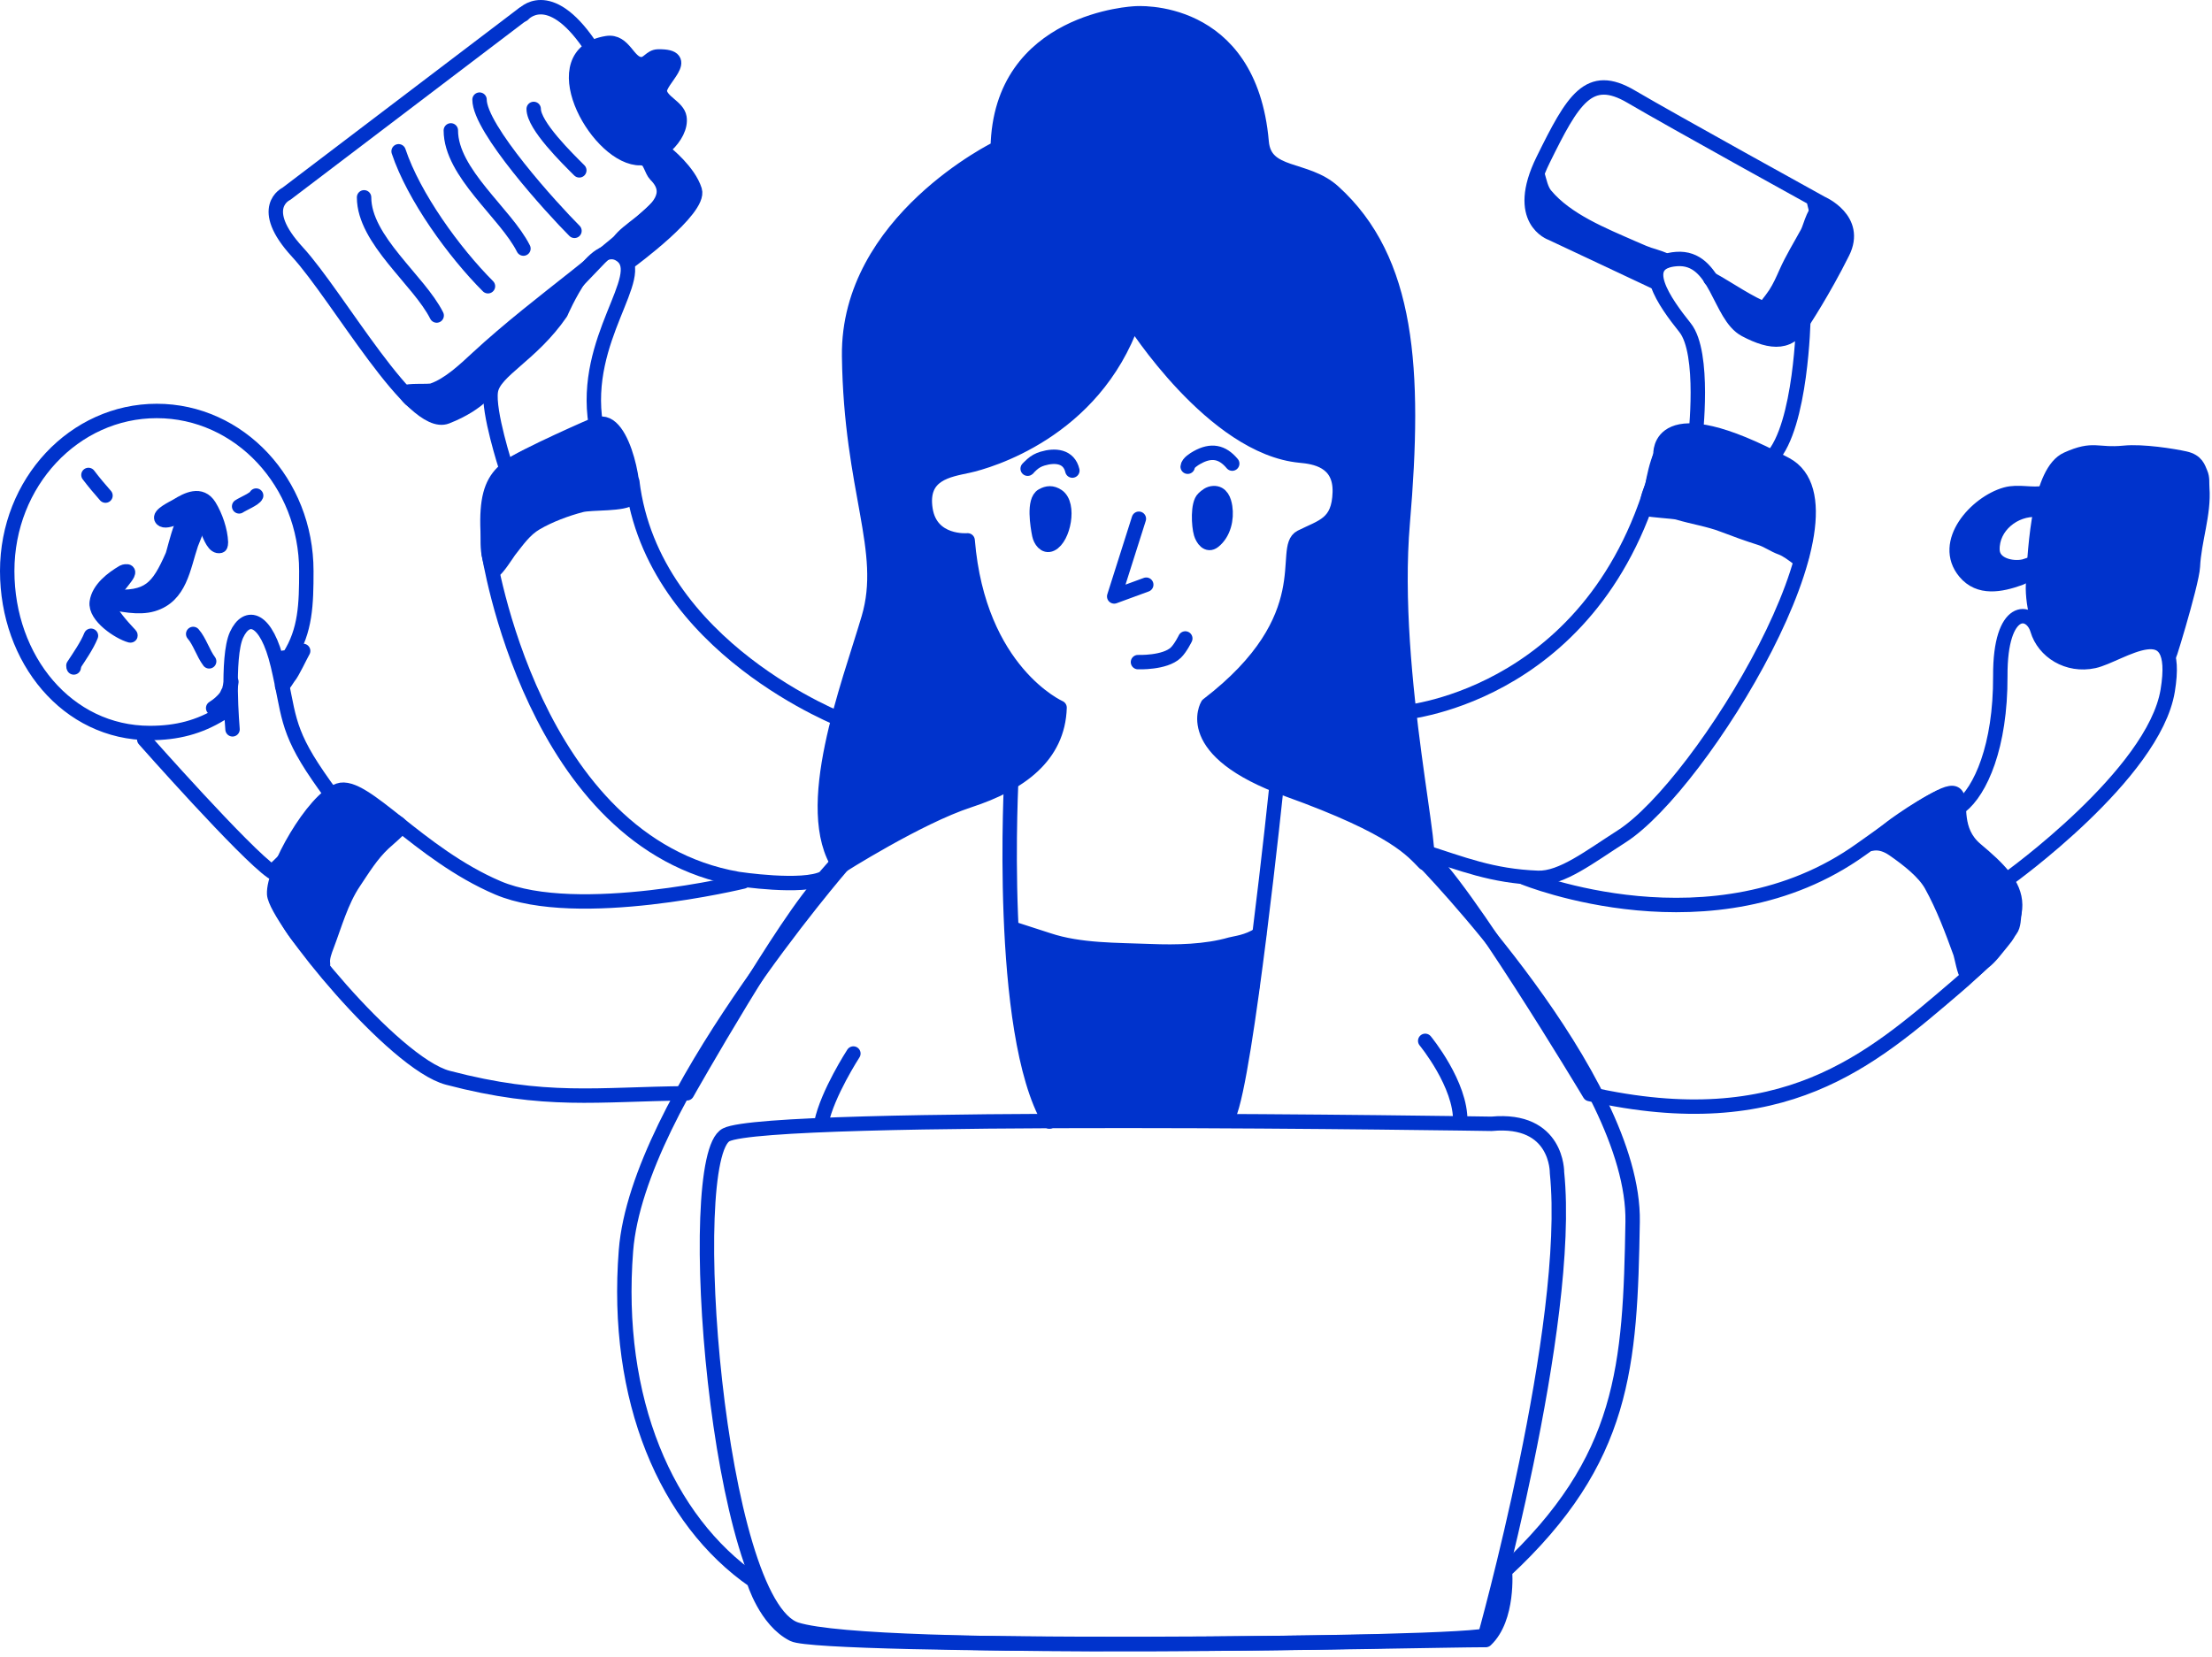 <?xml version="1.0" encoding="UTF-8"?> <svg xmlns="http://www.w3.org/2000/svg" width="307" height="230" viewBox="0 0 307 230" fill="none"><path d="M157.551 1.859C157.551 1.859 138.793 2.597 138.474 20.54C138.474 20.54 117.604 30.675 117.848 49.432C118.093 68.189 123.326 76.36 120.553 85.788C117.78 95.216 111.107 112.298 116.556 120.333C116.556 120.333 127.423 113.416 134.504 111.105C141.584 108.794 146.854 104.965 147.058 98.23C147.058 98.23 135.813 93.27 134.297 75.008C134.297 75.008 129.202 75.465 128.453 70.727C127.668 65.757 131.67 65.239 134.39 64.647C137.111 64.055 151.786 59.924 157.238 44.522C157.238 44.522 168.337 62.118 180.464 63.242C182.426 63.424 186.076 63.941 185.945 68.341C185.814 72.742 183.542 73.058 180.56 74.549C177.579 76.04 183.542 85.637 167.609 97.844C167.609 97.844 163.714 104.196 178.737 109.6C193.761 115.004 196.026 118.137 197.692 119.804C199.79 121.232 192.866 93.858 194.683 72.555C196.5 51.251 195.514 36.057 185.061 26.605C181.206 23.12 175.529 24.598 175.102 19.695C173.435 0.538 157.551 1.859 157.551 1.859Z" fill="#0033CC" stroke="#0033CC" stroke-width="2" stroke-miterlimit="10" stroke-linecap="round" stroke-linejoin="round"></path><path d="M158.062 72.005L154.638 82.79L159.086 81.159" stroke="#0033CC" stroke-width="2" stroke-miterlimit="10" stroke-linecap="round" stroke-linejoin="round"></path><path d="M167.037 69.174C166.193 69.937 166.356 72.996 166.68 74.067C166.906 74.811 167.575 75.842 168.464 75.13C169.851 74.021 170.293 72.027 170.038 70.363C169.895 69.437 169.519 68.394 168.42 68.448C167.805 68.479 167.415 68.832 167.037 69.174Z" fill="#0033CC" stroke="#0033CC" stroke-width="2" stroke-miterlimit="10" stroke-linecap="round" stroke-linejoin="round"></path><path d="M144.67 68.79C143.406 69.481 143.992 73.032 144.243 74.257C144.387 74.961 144.998 75.957 145.888 75.531C147.615 74.704 148.525 69.998 146.775 68.842C146.017 68.342 145.374 68.404 144.67 68.79Z" fill="#0033CC" stroke="#0033CC" stroke-width="2" stroke-miterlimit="10" stroke-linecap="round" stroke-linejoin="round"></path><path d="M164.836 64.784C164.884 64.248 165.725 63.738 166.138 63.506C168.102 62.403 169.637 62.702 171.019 64.353" stroke="#0033CC" stroke-width="2" stroke-miterlimit="10" stroke-linecap="round" stroke-linejoin="round"></path><path d="M142.704 65.002C142.384 65.269 143.091 64.59 143.216 64.479C143.666 64.079 144.117 63.833 144.692 63.661C146.432 63.138 148.35 63.294 148.83 65.32" stroke="#0033CC" stroke-width="2" stroke-miterlimit="10" stroke-linecap="round" stroke-linejoin="round"></path><path d="M117.059 119.949C117.059 119.949 88.513 152.856 86.879 173.559C85.245 194.263 92.494 211.026 104.609 219.418C104.609 219.418 106.258 224.953 110.108 226.877C113.957 228.801 204.615 228.448 206.746 226.877" stroke="#0033CC" stroke-width="2" stroke-miterlimit="10" stroke-linecap="round" stroke-linejoin="round"></path><path d="M197.292 119.238C197.292 119.238 226.933 149.533 226.59 169.596C226.247 189.659 225.531 202.582 208.876 218.063C208.876 218.063 209.422 224.622 206.213 227.649" stroke="#0033CC" stroke-width="2" stroke-miterlimit="10" stroke-linecap="round" stroke-linejoin="round"></path><path d="M177.206 108.766C177.206 108.766 172.975 149.511 170.529 154.864" stroke="#0033CC" stroke-width="2" stroke-miterlimit="10" stroke-linecap="round" stroke-linejoin="round"></path><path d="M140.388 107.538C140.388 107.538 138.359 143.321 145.656 155.683" stroke="#0033CC" stroke-width="2" stroke-miterlimit="10" stroke-linecap="round" stroke-linejoin="round"></path><path d="M140.708 128.944C140.708 128.944 144.972 130.316 145.483 130.487C149.892 131.959 155.034 131.842 159.624 132.028C163.264 132.175 167.332 132.095 170.816 131.088C171.365 130.93 173.129 130.779 174.745 129.71C174.753 129.704 174.42 130.213 174.397 130.247C173.86 131.048 173.527 133.803 173.75 134.682C174.217 136.507 173.358 138.812 172.995 140.639C172.888 141.177 172.338 142.074 172.332 142.593C172.317 143.737 172.395 144.421 172.227 145.546C171.864 147.972 171.476 150.035 170.857 152.442C170.64 153.287 170.73 154.536 170.155 155.31C169.635 156.013 167.19 154.813 166.258 154.997C164.593 155.325 161.608 155.196 159.949 155.198C157.938 155.2 156.275 154.82 154.28 155.047C152.194 155.285 147.997 156.04 145.989 154.675C145.539 154.369 145.441 153.262 145.18 152.631C143.603 148.814 142.207 145.116 141.918 141C141.836 139.841 141.316 137.846 141.571 136.851C142.211 134.362 141.453 133.736 140.646 131.783C140.633 131.753 141.02 130.267 141.122 130.021C141.229 129.763 140.708 128.944 140.708 128.944Z" fill="#0033CC" stroke="#0033CC" stroke-width="2" stroke-miterlimit="10" stroke-linecap="round" stroke-linejoin="round"></path><path d="M207.005 155.994C207.005 155.994 106.89 154.396 100.786 157.524C94.683 160.651 99.495 222.71 110.511 226.177C121.527 229.643 197.807 227.65 205.947 227.65C205.947 227.65 218.25 183.874 216.093 162.761C216.093 162.761 216.223 155.126 207.005 155.994Z" stroke="#0033CC" stroke-width="2" stroke-miterlimit="10" stroke-linecap="round" stroke-linejoin="round"></path><path d="M118.439 146.238C118.439 146.238 114.844 151.775 114.004 155.808" stroke="#0033CC" stroke-width="2" stroke-miterlimit="10" stroke-linecap="round" stroke-linejoin="round"></path><path d="M197.803 144.478C197.803 144.478 202.81 150.545 202.662 155.711" stroke="#0033CC" stroke-width="2" stroke-miterlimit="10" stroke-linecap="round" stroke-linejoin="round"></path><path d="M77.84 43.412C77.84 43.412 82.434 32.636 86.232 35.462C90.03 38.289 80.744 46.961 82.687 58.885C82.687 58.885 72.894 63.11 70.244 64.965C70.244 64.965 67.683 57.103 68.124 54.277C68.566 51.45 73.777 49.33 77.84 43.412Z" stroke="#0033CC" stroke-width="2" stroke-miterlimit="10" stroke-linecap="round" stroke-linejoin="round"></path><path d="M72.614 1.931L39.743 26.903C39.743 26.903 35.589 28.787 41.272 34.972C46.955 41.156 57.222 59.705 61.984 57.841C66.746 55.975 68.098 53.501 68.098 53.501" stroke="#0033CC" stroke-width="2" stroke-miterlimit="10" stroke-linecap="round" stroke-linejoin="round"></path><path d="M87.391 36.294C87.391 36.294 97.26 29.07 96.429 26.41C95.597 23.751 92.415 21.249 92.415 21.249" stroke="#0033CC" stroke-width="2" stroke-miterlimit="10" stroke-linecap="round" stroke-linejoin="round"></path><path d="M72.592 2.023C72.592 2.023 76.121 -2.098 81.8 6.202" stroke="#0033CC" stroke-width="2" stroke-miterlimit="10" stroke-linecap="round" stroke-linejoin="round"></path><path d="M88.964 8.912C89.953 8.947 90.292 7.859 91.316 7.837C96.335 7.732 91.323 11.171 91.581 12.743C91.814 14.164 94.06 14.843 94.3 16.302C94.721 18.868 91.023 22.253 88.373 21.931C82.491 21.216 75.143 7.479 84.207 5.989C86.688 5.582 87.125 8.848 88.964 8.912Z" fill="#0033CC" stroke="#0033CC" stroke-width="2" stroke-miterlimit="10" stroke-linecap="round" stroke-linejoin="round"></path><path d="M89.48 22.059C90.162 22.122 90.436 23.721 90.988 24.268C96.292 29.527 81.21 33.063 87.054 35.63C88.17 36.121 90.51 33.362 91.123 32.684C94.339 29.132 96.761 27.696 93.694 23.366C93.214 22.69 91.724 21.191 90.927 21.117" fill="#0033CC"></path><path d="M89.48 22.059C90.162 22.122 90.436 23.721 90.988 24.268C96.292 29.527 81.21 33.063 87.054 35.63C88.17 36.121 90.51 33.362 91.123 32.684C94.339 29.132 96.761 27.696 93.694 23.366C93.214 22.69 91.724 21.191 90.927 21.117" stroke="#0033CC" stroke-width="2" stroke-miterlimit="10" stroke-linecap="round" stroke-linejoin="round"></path><path d="M95.419 25.71C95.934 26.437 95.63 28.274 94.607 28.673L95.419 25.71Z" fill="#0033CC"></path><path d="M95.419 25.71C95.934 26.437 95.63 28.274 94.607 28.673" stroke="#0033CC" stroke-width="2" stroke-miterlimit="10" stroke-linecap="round" stroke-linejoin="round"></path><path d="M86.62 33.421C86.014 33.926 83.969 35.096 84.703 34.81C85.168 34.629 86.9 33.187 86.62 33.421Z" fill="#0033CC" stroke="#0033CC" stroke-width="2" stroke-miterlimit="10" stroke-linecap="round" stroke-linejoin="round"></path><path d="M78.818 40.665C74.269 43.491 67.322 48.827 63.914 52.929C63.403 53.544 59.13 55.971 59.837 56.934C61.002 58.524 64.754 55.917 65.564 54.942C66.105 54.291 67.534 53.957 67.534 53.957C67.534 53.957 69.716 50.174 71.316 48.791C72.948 47.382 74.452 45.827 76.059 44.373C76.491 43.982 76.844 43.427 77.217 42.978C77.482 42.661 78.208 41.657 77.944 41.975C74.521 46.095 71.112 49.137 67.344 52.67" fill="#0033CC"></path><path d="M78.818 40.665C74.269 43.491 67.322 48.827 63.914 52.929C63.403 53.544 59.13 55.971 59.837 56.934C61.002 58.524 64.754 55.917 65.564 54.942C66.105 54.291 67.534 53.957 67.534 53.957C67.534 53.957 69.716 50.174 71.316 48.791C72.948 47.382 74.452 45.827 76.059 44.373C76.491 43.982 76.844 43.427 77.217 42.978C77.482 42.661 78.208 41.657 77.944 41.975C74.521 46.095 71.112 49.137 67.344 52.67" stroke="#0033CC" stroke-width="2" stroke-miterlimit="10" stroke-linecap="round" stroke-linejoin="round"></path><path d="M67.534 49.737C65.27 51.144 61.029 56.507 58.088 55.82L67.534 49.737Z" fill="#0033CC"></path><path d="M67.534 49.737C65.27 51.144 61.029 56.507 58.088 55.82" stroke="#0033CC" stroke-width="2" stroke-miterlimit="10" stroke-linecap="round" stroke-linejoin="round"></path><path d="M93.698 26.355C85.302 35.031 75.054 41.56 66.261 49.691C64.484 51.334 62.344 53.381 60.056 54.186C59.459 54.396 56.323 54.125 56.383 54.522C56.625 56.148 61.414 57.452 62.33 57.097C63.585 56.611 65.121 55.154 66.237 54.405C67.282 53.705 65.985 54.587 66.616 54.259C66.86 54.131 66.974 54.026 67.253 53.928" fill="#0033CC"></path><path d="M93.698 26.355C85.302 35.031 75.054 41.56 66.261 49.691C64.484 51.334 62.344 53.381 60.056 54.186C59.459 54.396 56.323 54.125 56.383 54.522C56.625 56.148 61.414 57.452 62.33 57.097C63.585 56.611 65.121 55.154 66.237 54.405C67.282 53.705 65.985 54.587 66.616 54.259C66.86 54.131 66.974 54.026 67.253 53.928" stroke="#0033CC" stroke-width="2" stroke-miterlimit="10" stroke-linecap="round" stroke-linejoin="round"></path><path d="M74.07 15.12C74.07 17.432 78.739 21.986 80.4 23.646" stroke="#0033CC" stroke-width="2" stroke-miterlimit="10" stroke-linecap="round" stroke-linejoin="round"></path><path d="M66.554 13.829C66.554 17.857 76.614 28.927 79.731 32.043" stroke="#0033CC" stroke-width="2" stroke-miterlimit="10" stroke-linecap="round" stroke-linejoin="round"></path><path d="M62.571 18.1C62.571 24.01 70.21 29.633 72.647 34.506" stroke="#0033CC" stroke-width="2" stroke-miterlimit="10" stroke-linecap="round" stroke-linejoin="round"></path><path d="M50.529 27.391C50.529 33.301 58.168 38.924 60.605 43.797" stroke="#0033CC" stroke-width="2" stroke-miterlimit="10" stroke-linecap="round" stroke-linejoin="round"></path><path d="M55.322 21C57.42 27.294 63.032 35.04 67.724 39.731" stroke="#0033CC" stroke-width="2" stroke-miterlimit="10" stroke-linecap="round" stroke-linejoin="round"></path><path d="M82.073 59.404C86.252 55.991 88.408 68.337 87.634 69.084C86.618 70.066 82.102 69.743 80.693 70.107C78.598 70.647 76.243 71.534 74.399 72.61C72.814 73.535 71.82 75.013 70.67 76.472C70.516 76.668 68.797 79.365 68.552 79.111C68.231 78.78 68.067 77.94 67.938 77.432C67.597 76.107 67.727 74.772 67.682 73.693C67.326 65.116 70.266 64.781 77.349 61.447C78.755 60.785 82.257 58.913 83.841 59.624" fill="#0033CC"></path><path d="M82.073 59.404C86.252 55.991 88.408 68.337 87.634 69.084C86.618 70.066 82.102 69.743 80.693 70.107C78.598 70.647 76.243 71.534 74.399 72.61C72.814 73.535 71.82 75.013 70.67 76.472C70.516 76.668 68.797 79.365 68.552 79.111C68.231 78.78 68.067 77.94 67.938 77.432C67.597 76.107 67.727 74.772 67.682 73.693C67.326 65.116 70.266 64.781 77.349 61.447C78.755 60.785 82.257 58.913 83.841 59.624" stroke="#0033CC" stroke-width="2" stroke-miterlimit="10" stroke-linecap="round" stroke-linejoin="round"></path><path d="M67.805 76.635C67.805 76.635 73.864 117.024 102.411 121.999C102.411 121.999 111.451 123.381 114.342 121.864L118.867 116.704C118.867 116.704 113.941 109.717 117.215 100.115C117.215 100.115 90.569 90.01 87.75 66.838" stroke="#0033CC" stroke-width="2" stroke-miterlimit="10" stroke-linecap="round" stroke-linejoin="round"></path><path d="M103.165 122.361C103.165 122.361 80.155 127.951 69.109 123.242C58.064 118.533 50.512 108.502 47.005 109.715C43.498 110.928 37.862 120.796 38.051 124.11C38.24 127.424 54.583 147.616 62.162 149.604C75.74 153.165 82.83 151.877 95.347 151.758C95.347 151.758 109.085 127.454 114.404 122.108" stroke="#0033CC" stroke-width="2" stroke-miterlimit="10" stroke-linecap="round" stroke-linejoin="round"></path><path d="M38.587 125.401C38.586 125.358 38.584 125.314 38.582 125.272" stroke="#0033CC" stroke-width="2" stroke-miterlimit="10" stroke-linecap="round" stroke-linejoin="round"></path><path d="M38.511 125.08C38.489 124.548 38.281 124.089 38.319 123.544C38.443 121.745 39.814 120.248 40.528 118.658C41.866 115.675 43.653 112.889 46.216 110.795C48.096 109.258 51.639 112.154 53.204 113.27C53.834 113.719 55.505 114.007 55.648 114.777C55.679 114.943 53.451 116.862 53.235 117.065C51.517 118.684 50.395 120.565 49.086 122.515C47.366 125.079 46.455 128.392 45.365 131.261C45.092 131.98 44.709 132.972 44.825 133.729C44.827 133.745 44.845 133.931 44.802 133.955C44.721 134 44.638 133.866 44.57 133.804C43.944 133.228 43.673 132.361 43.038 131.776C40.985 129.888 38.699 126.488 38.578 123.597" fill="#0033CC"></path><path d="M38.511 125.08C38.489 124.548 38.281 124.089 38.319 123.544C38.443 121.745 39.814 120.248 40.528 118.658C41.866 115.675 43.653 112.889 46.216 110.795C48.096 109.258 51.639 112.154 53.204 113.27C53.834 113.719 55.505 114.007 55.648 114.777C55.679 114.943 53.451 116.862 53.235 117.065C51.517 118.684 50.395 120.565 49.086 122.515C47.366 125.079 46.455 128.392 45.365 131.261C45.092 131.98 44.709 132.972 44.825 133.729C44.827 133.745 44.845 133.931 44.802 133.955C44.721 134 44.638 133.866 44.57 133.804C43.944 133.228 43.673 132.361 43.038 131.776C40.985 129.888 38.699 126.488 38.578 123.597" stroke="#0033CC" stroke-width="2" stroke-miterlimit="10" stroke-linecap="round" stroke-linejoin="round"></path><path d="M20.019 102.647C20.019 102.647 34.022 118.49 37.759 121.035L45.869 113.163L47.618 111.414C47.618 111.414 48.652 114.276 44.12 107.677C39.588 101.078 40.144 99.011 38.554 92.332C36.964 85.653 34.261 85.017 32.83 88.118C31.398 91.219 32.273 101.237 32.273 101.237" stroke="#0033CC" stroke-width="2" stroke-miterlimit="10" stroke-linecap="round" stroke-linejoin="round"></path><path d="M30.677 99.081C27.64 100.944 24.548 101.747 20.797 101.747C9.332 101.747 1 91.519 1 79.254C1 66.988 10.293 57.045 21.757 57.045C33.221 57.045 42.515 66.988 42.515 79.254C42.515 83.881 42.412 87.532 40.149 91.089" stroke="#0033CC" stroke-width="2" stroke-miterlimit="10" stroke-linecap="round" stroke-linejoin="round"></path><path d="M42.075 90.351C41.665 91.059 40.61 93.358 40.071 93.984C40.024 94.04 39.243 95.259 39.159 95.242C39.071 95.224 39.597 94.306 39.603 94.254C39.682 93.556 39.666 92.816 39.564 92.115C39.535 91.922 39.507 91.748 39.47 91.568C39.451 91.472 39.386 91.199 39.366 91.294C39.241 91.898 39.213 92.724 39.336 93.328" stroke="#0033CC" stroke-width="2" stroke-miterlimit="10" stroke-linecap="round" stroke-linejoin="round"></path><path d="M29.584 98.288C30.228 97.882 30.882 97.344 31.327 96.731C31.511 96.478 31.585 96.193 31.744 95.931C31.804 95.833 32.126 94.516 32.113 94.63C31.92 96.323 31.272 98.279 31.213 98.682" stroke="#0033CC" stroke-width="2" stroke-miterlimit="10" stroke-linecap="round" stroke-linejoin="round"></path><path d="M18.088 88.208C16.493 87.766 13.151 85.537 13.431 83.583C13.695 81.742 15.547 80.311 17.109 79.398C17.218 79.335 17.69 79.237 17.757 79.377C18.023 79.934 14.795 82.655 15.163 84.195C15.416 85.254 17.015 86.983 17.772 87.804C17.845 87.883 18.208 88.241 18.088 88.208Z" fill="#0033CC" stroke="#0033CC" stroke-width="2" stroke-miterlimit="10" stroke-linecap="round" stroke-linejoin="round"></path><path d="M22.452 72.05C21.932 71.475 24.102 70.484 24.586 70.187C25.948 69.351 27.875 68.32 29.06 70.25C29.908 71.632 30.609 73.653 30.663 75.285C30.665 75.356 30.645 75.747 30.546 75.773C28.949 76.208 28.511 70.462 26.657 70.905C25.672 71.14 23.103 72.768 22.452 72.05Z" fill="#0033CC" stroke="#0033CC" stroke-width="2" stroke-miterlimit="10" stroke-linecap="round" stroke-linejoin="round"></path><path d="M15.428 82.798C20.673 83.184 21.938 81.641 23.922 77.156C24.276 76.358 25.676 69.034 27.525 71.177C28.169 71.923 26.791 74.714 26.526 75.501C25.413 78.806 25.011 82.751 21.211 83.882C19.23 84.471 16.738 83.894 14.776 83.501C14.6 83.466 14.459 83.502 14.63 83.282" fill="#0033CC"></path><path d="M15.428 82.798C20.673 83.184 21.938 81.641 23.922 77.156C24.276 76.358 25.676 69.034 27.525 71.177C28.169 71.923 26.791 74.714 26.526 75.501C25.413 78.806 25.011 82.751 21.211 83.882C19.23 84.471 16.738 83.894 14.776 83.501C14.6 83.466 14.459 83.502 14.63 83.282" stroke="#0033CC" stroke-width="2" stroke-miterlimit="10" stroke-linecap="round" stroke-linejoin="round"></path><path d="M12.275 65.927C13.019 66.911 13.829 67.876 14.641 68.793" stroke="#0033CC" stroke-width="2" stroke-miterlimit="10" stroke-linecap="round" stroke-linejoin="round"></path><path d="M33.188 70.288C33.691 69.944 35.363 69.259 35.551 68.791" stroke="#0033CC" stroke-width="2" stroke-miterlimit="10" stroke-linecap="round" stroke-linejoin="round"></path><path d="M26.811 87.998C27.698 89 28.187 90.686 29.029 91.8" stroke="#0033CC" stroke-width="2" stroke-miterlimit="10" stroke-linecap="round" stroke-linejoin="round"></path><path d="M10.226 92.497C10.23 92.547 10.234 92.598 10.238 92.648" stroke="#0033CC" stroke-width="2" stroke-miterlimit="10" stroke-linecap="round" stroke-linejoin="round"></path><path d="M10.19 92.392C11.003 91.153 12.075 89.614 12.626 88.246" stroke="#0033CC" stroke-width="2" stroke-miterlimit="10" stroke-linecap="round" stroke-linejoin="round"></path><path d="M194.912 98.897C194.912 98.897 222.753 96.535 230.46 63.1C230.46 63.1 229.776 54.738 247.861 64.467C259.449 70.701 236.269 108.94 225.063 116.1C220.658 118.914 216.742 121.973 213.438 121.851C207.048 121.614 202.914 119.893 197.53 118.18L194.471 112.061L194.912 98.897Z" stroke="#0033CC" stroke-width="2" stroke-miterlimit="10" stroke-linecap="round" stroke-linejoin="round"></path><path d="M233.478 60.329C230.756 60.248 229.721 65.225 229.348 67.294C229.274 67.706 228.543 69.196 228.729 69.566C229.099 70.303 227.901 70.379 228.499 70.614C229.055 70.834 232.277 70.979 232.859 71.151C235.036 71.799 237.157 72.101 239.173 72.877C240.767 73.49 242.659 74.176 244.279 74.682C245.353 75.017 246.138 75.65 247.226 76.039C247.993 76.314 248.944 77.053 249.583 77.531C249.665 77.592 249.745 77.774 249.83 77.715C250.397 77.322 250.305 72.815 250.29 72.051C250.276 71.3 250.504 70.527 250.49 69.773C250.474 68.901 249.546 66.751 248.973 66.136C247.94 65.025 246.561 63.924 245.119 63.408C244.351 63.133 243.554 63.028 242.792 62.708C239.774 61.443 236.747 60.425 233.478 60.329Z" fill="#0033CC" stroke="#0033CC" stroke-width="2" stroke-miterlimit="10" stroke-linecap="round" stroke-linejoin="round"></path><path d="M235.296 60.774C235.296 60.774 236.691 49.006 233.86 45.475C231.029 41.944 227.078 36.358 232.689 35.955C238.3 35.552 238.552 43.831 242.222 45.771C245.892 47.711 248.676 47.883 250.285 44.306C250.285 44.306 250.018 59.114 245.866 63.548C241.713 67.981 235.296 60.774 235.296 60.774Z" stroke="#0033CC" stroke-width="2" stroke-miterlimit="10" stroke-linecap="round" stroke-linejoin="round"></path><path d="M229.668 39.128L215.324 32.382C215.324 32.382 210.013 30.618 214.164 22.196C218.314 13.773 220.505 9.956 226.372 13.405C232.24 16.854 252.822 28.215 252.822 28.215C252.822 28.215 258.024 30.449 255.741 35.03C253.039 40.453 250.219 44.694 250.219 44.694" stroke="#0033CC" stroke-width="2" stroke-miterlimit="10" stroke-linecap="round" stroke-linejoin="round"></path><path d="M213.408 24.285C213.668 25.163 213.889 26.332 214.494 27.062C217.417 30.582 222.514 32.608 226.661 34.432C227.597 34.843 228.589 35.298 229.563 35.55C229.772 35.604 231.079 36.055 231.201 36.185C231.295 36.286 230.481 35.987 230.427 36.019C230.167 36.173 229.986 36.456 229.843 36.719C229.594 37.178 228.852 37.776 228.93 38.308C228.933 38.33 228.887 38.583 228.88 38.586C228.698 38.682 227.95 38.132 227.799 38.05C226.679 37.442 225.553 36.88 224.397 36.355C221.841 35.194 219.454 33.474 216.829 32.499C215.931 32.166 213.872 30.971 213.576 29.97C213.189 28.665 213.155 27.628 213.202 26.258" fill="#0033CC"></path><path d="M213.408 24.285C213.668 25.163 213.889 26.332 214.494 27.062C217.417 30.582 222.514 32.608 226.661 34.432C227.597 34.843 228.589 35.298 229.563 35.55C229.772 35.604 231.079 36.055 231.201 36.185C231.295 36.286 230.481 35.987 230.427 36.019C230.167 36.173 229.986 36.456 229.843 36.719C229.594 37.178 228.852 37.776 228.93 38.308C228.933 38.33 228.887 38.583 228.88 38.586C228.698 38.682 227.95 38.132 227.799 38.05C226.679 37.442 225.553 36.88 224.397 36.355C221.841 35.194 219.454 33.474 216.829 32.499C215.931 32.166 213.872 30.971 213.576 29.97C213.189 28.665 213.155 27.628 213.202 26.258" stroke="#0033CC" stroke-width="2" stroke-miterlimit="10" stroke-linecap="round" stroke-linejoin="round"></path><path d="M237.398 38.709C239.893 40.064 242.736 42.121 245.427 43.12C246.488 43.514 247.486 44.139 248.603 44.388C248.73 44.416 249.554 44.544 249.532 44.739C249.5 45.008 249.143 45.068 248.976 45.2C248.079 45.909 247.052 46.255 245.882 46.215C242.313 46.094 241.141 43.65 239.357 41.095" fill="#0033CC"></path><path d="M237.398 38.709C239.893 40.064 242.736 42.121 245.427 43.12C246.488 43.514 247.486 44.139 248.603 44.388C248.73 44.416 249.554 44.544 249.532 44.739C249.5 45.008 249.143 45.068 248.976 45.2C248.079 45.909 247.052 46.255 245.882 46.215C242.313 46.094 241.141 43.65 239.357 41.095" stroke="#0033CC" stroke-width="2" stroke-miterlimit="10" stroke-linecap="round" stroke-linejoin="round"></path><path d="M244.27 43.762C244.809 42.772 245.75 41.784 246.39 40.795C246.979 39.885 247.435 38.871 247.869 37.886C248.721 35.949 249.857 34.13 250.857 32.288C251.337 31.405 251.807 28.649 253.109 28.985C253.722 29.143 254.146 29.961 254.52 30.413C257.395 33.876 253.019 38.661 251.106 41.474C250.602 42.216 250.422 43.223 249.884 43.912C249.669 44.189 248.268 44.662 248.927 45.02" fill="#0033CC"></path><path d="M244.27 43.762C244.809 42.772 245.75 41.784 246.39 40.795C246.979 39.885 247.435 38.871 247.869 37.886C248.721 35.949 249.857 34.13 250.857 32.288C251.337 31.405 251.807 28.649 253.109 28.985C253.722 29.143 254.146 29.961 254.52 30.413C257.395 33.876 253.019 38.661 251.106 41.474C250.602 42.216 250.422 43.223 249.884 43.912C249.669 44.189 248.268 44.662 248.927 45.02" stroke="#0033CC" stroke-width="2" stroke-miterlimit="10" stroke-linecap="round" stroke-linejoin="round"></path><path d="M251.787 27.894C251.773 28.305 251.999 28.724 252.024 29.142C252.062 29.756 251.855 30.377 251.881 30.996" fill="#0033CC"></path><path d="M251.787 27.894C251.773 28.305 251.999 28.724 252.024 29.142C252.062 29.756 251.855 30.377 251.881 30.996" stroke="#0033CC" stroke-width="2" stroke-miterlimit="10" stroke-linecap="round" stroke-linejoin="round"></path><path d="M211.567 121.842C211.567 121.842 237.83 132.558 258.287 117.907C278.743 103.255 267.977 112.668 274.232 117.915C280.487 123.162 283.413 126.815 271.514 136.979C259.614 147.143 247.561 157.904 220.627 151.862C220.627 151.862 202.872 122.214 197.619 118.216" stroke="#0033CC" stroke-width="2" stroke-miterlimit="10" stroke-linecap="round" stroke-linejoin="round"></path><path d="M278.792 121.922C278.792 121.922 298.942 107.48 300.852 95.868C302.762 84.256 294.259 90.975 290.616 91.763C286.973 92.551 283.66 90.435 282.767 87.424C281.874 84.412 277.574 83.984 277.619 93.822C277.664 103.659 274.833 109.793 272.131 111.921" stroke="#0033CC" stroke-width="2" stroke-miterlimit="10" stroke-linecap="round" stroke-linejoin="round"></path><path d="M303.245 63.637C301.585 63.271 297.396 62.598 294.825 62.85C290.942 63.23 290.629 62.05 286.878 63.736C283.127 65.422 282.429 75.299 282.161 81.179C282.038 83.88 283.102 89.387 286.048 90.593C290.567 92.443 293.526 89.041 297.832 88.382C299.057 88.195 301.391 89.609 301.118 90.636C300.234 93.953 304.239 81.026 304.348 78.636C304.511 75.055 305.918 71.33 305.649 67.76C305.592 66.996 305.713 66.359 305.405 65.667C305.097 64.974 304.904 64.004 303.245 63.637Z" fill="#0033CC" stroke="#0033CC" stroke-width="2" stroke-miterlimit="10" stroke-linecap="round" stroke-linejoin="round"></path><path d="M283.747 68.412C282.039 68.779 280.147 68.132 278.368 68.632C274.251 69.79 269.28 75.3 272.702 79.411C274.708 81.822 277.709 81.192 280.287 80.276C280.703 80.128 283.153 78.976 282.84 78.127C282.779 77.96 281.056 78.594 280.87 78.633C279.221 78.988 276.598 78.406 276.532 76.343C276.428 73.054 279.586 70.546 282.735 70.77C283.053 70.793 284.116 70.828 284.31 71.035" fill="#0033CC"></path><path d="M283.747 68.412C282.039 68.779 280.147 68.132 278.368 68.632C274.251 69.79 269.28 75.3 272.702 79.411C274.708 81.822 277.709 81.192 280.287 80.276C280.703 80.128 283.153 78.976 282.84 78.127C282.779 77.96 281.056 78.594 280.87 78.633C279.221 78.988 276.598 78.406 276.532 76.343C276.428 73.054 279.586 70.546 282.735 70.77C283.053 70.793 284.116 70.828 284.31 71.035" stroke="#0033CC" stroke-width="2" stroke-miterlimit="10" stroke-linecap="round" stroke-linejoin="round"></path><path d="M270.711 110.416C269.802 109.707 263.589 113.982 262.447 114.887C262.134 115.136 260.534 116.393 259.697 117.078C259.36 117.353 260.704 116.455 262.793 117.905C264.881 119.354 267.055 121.074 268.052 122.875C269.706 125.863 270.912 129.093 272.067 132.269C272.241 132.745 272.642 135.138 273.021 135.315C273.35 135.469 274.948 133.859 275.301 133.579C276.318 132.773 276.937 131.861 277.872 130.735C278.807 129.609 278.594 129.658 279.042 129.075C279.495 128.487 279.478 127.417 279.571 126.608C280.098 122.039 274.849 119.718 272.687 116.272C271.691 114.682 271.885 111.331 270.711 110.416Z" fill="#0033CC" stroke="#0033CC" stroke-width="2" stroke-miterlimit="10" stroke-linecap="round" stroke-linejoin="round"></path><path d="M157.938 91.906C157.938 91.906 161.665 92.056 163.191 90.593C163.859 89.953 164.505 88.623 164.505 88.623" stroke="#0033CC" stroke-width="2" stroke-linecap="round"></path></svg> 